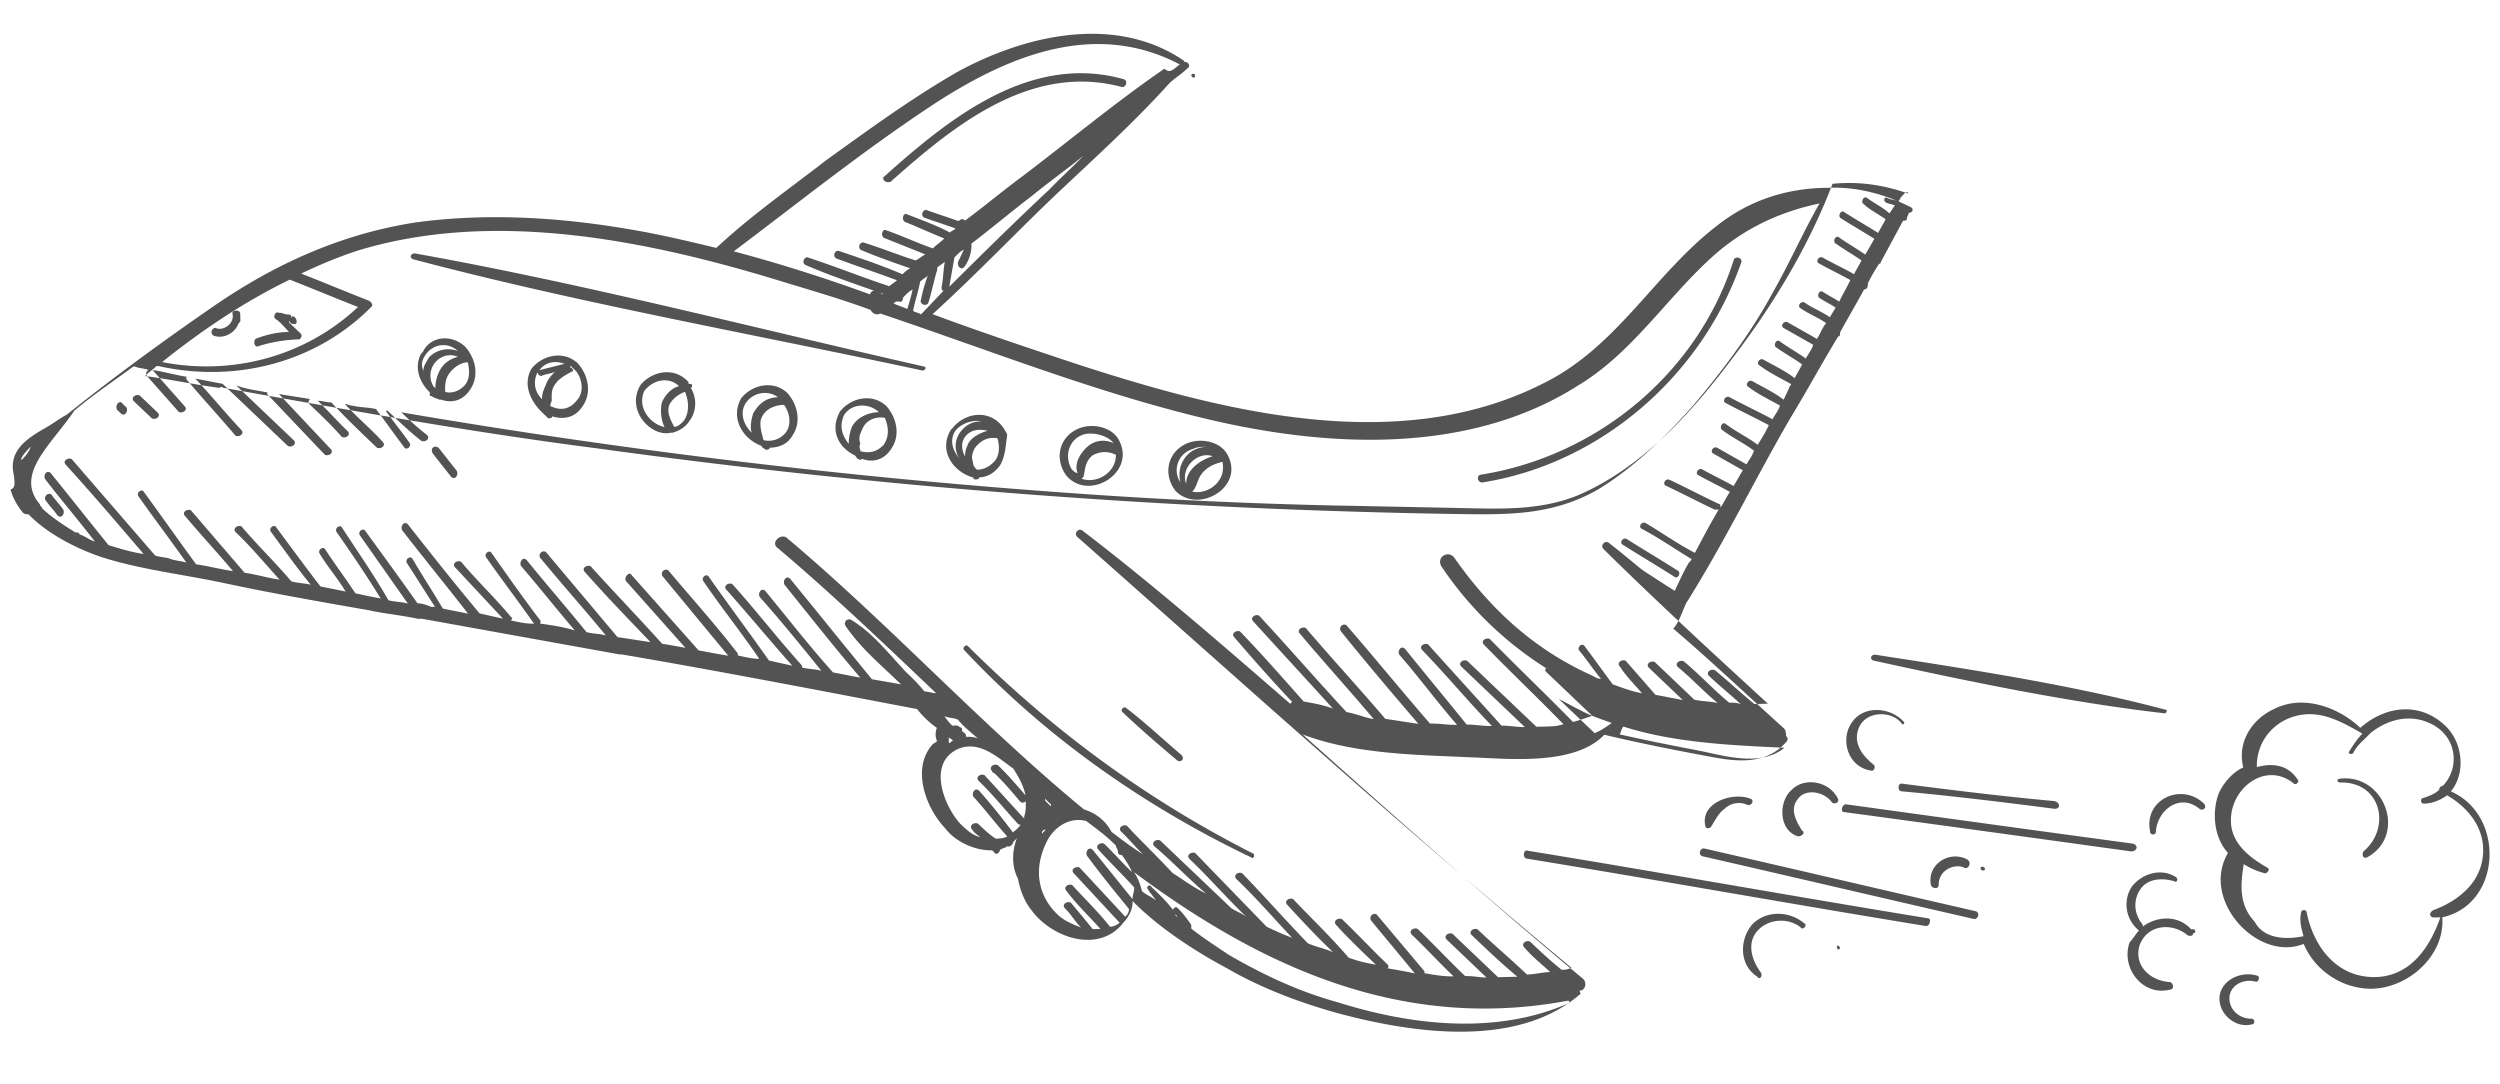 <svg width="339" height="147" viewBox="0 0 339 147" fill="none" xmlns="http://www.w3.org/2000/svg"><path d="M1.905 64.537c-.87-3.388 1.713-5.025 4.04-6.393 1.035-.55 2.064-1.362 3.1-1.912 6.43-5.14 13.128-10.025 19.833-14.647 8.252-5.71 17.329-9.866 27.518-11.427 9.41-1.28 19.126-.73 28.605.873 4.213.683 8.17 1.635 12.127 2.587 4.615-4.309 10.029-8.113 14.918-11.904 5.67-4.073 11.595-8.414 17.801-11.975 9.058-4.943 21.311-7.866 30.645-1.538 0 0 .269.255.006.262.518-.275 1.062.498.544.773-.767.806-1.803 1.355-2.57 2.161-4.851 5.364-10.239 10.216-15.365 15.062-5.637 5.383-11.006 11.022-16.65 16.143 6.617 2.46 13.226 4.658 19.836 6.857 19.562 6.338 43.578 12.568 63.259 2.382 9.844-4.961 14.848-14.787 23.342-21.289 4.117-3.248 9.058-4.942 14.299-5.07l1.049-.027c3.669-.09 7.364.869 10.816 2.62.53.25.281.78-.243.793.006.262-.249.53-.243.792s-.255.269-.518.275l-3.01 5.581s.007.262-.255.269c-.505.799-1.01 1.598-1.509 2.659.007.262.02.786-.504.8-1.004 1.86-2.263 3.988-3.266 5.848.006.263.013.525-.249.531-2.269 3.727-4.276 7.448-6.545 11.175-4.78 8.246-9.024 17.004-14.073 24.995-.498 1.062-.984 2.647-1.751 3.452 5.089 4.334 9.922 8.936 15.018 13.531.268.256.281.78.287 1.042q.403.384.02.786c-2.55 2.947-6.226 2.775-9.915 2.079-5.005-.926-9.748-1.859-14.76-3.047-4.09 4.296-13.295 3.21-18.019 3.064-7.352-.344-15.745-.401-22.892-3.11 12.601 11.229 25.202 22.459 38.052 33.158.537.512.3 1.566-.486 1.586.006.262.275.517.013.524-8.476 7.288-22.424 5.27-32.454 2.631-5.28-1.444-10.573-3.412-15.361-6.179-4.251-2.256-9.315-5.541-12.812-9.127.026 1.048-.472 2.11-1.239 2.915-3.305 4.277-9.653 2.072-12.363-1.533-1.081-1.284-1.644-2.844-1.944-4.41-.825-1.553-.876-3.65-.135-5.504l-.511.537c.006.262-.505.799-.774.544-.255.268-.78.281-1.035.55.006.262-.505.799-.78.281l-.269-.256c-2.358.058-5.011-1.188-6.367-2.991-2.691-2.818-4.661-8.277-1.593-11.499.262-.007.256-.269.518-.275-.275-.518-.294-1.304-.045-1.835a12.4 12.4 0 0 1-2.685-2.556c-13.437-2.556-26.612-5.117-40.043-7.41l-.262.006-26.867-4.848-.525.012c-2.109-.472-4.474-.677-6.584-1.15-6.584-1.15-13.168-2.299-19.759-3.71-5.536-1.176-11.32-1.821-16.608-3.527-2.908-.978-7.153-2.972-9.845-5.79-.262.006-.524.012-.792-.243q-1.218-1.544-1.65-3.107c.78-.281.499-1.061.48-1.847m20.077-15.44c9.486 1.865 19.388-.738 26.565-7.47-3.177-1.233-6.092-2.473-9.269-3.706-6.22 3.037-11.895 6.848-17.296 11.176M159.98 8.737c-11.424-6.013-23.109-1.269-33.176 5.272-9.549 6.266-18.293 13.298-27.305 20.075 6.335 1.68 12.414 3.63 18.5 5.84-.007-.261.249-.53.773-.543.262-.006.269.256.531.25l.268.255.262-.006c-3.439-1.227-7.14-2.448-10.586-3.937-.53-.249-.288-1.042.237-1.054 3.701 1.22 7.409 2.703 11.11 3.923.256-.268.773-.543 1.029-.812-2.647-.984-5.555-1.962-8.202-2.946-.53-.249-.287-1.042.237-1.055 2.908.978 5.817 1.956 8.732 3.195.256-.268.511-.537 1.029-.811-2.116-.735-4.232-1.47-6.616-2.46-.531-.25-.288-1.043.236-1.055 2.378.728 4.763 1.719 7.141 2.447.517-.275.773-.543 1.291-.818l-5.562-2.224c-.53-.25-.294-1.304.237-1.055 2.116.735 4.238 1.732 6.354 2.467.511-.537 1.029-.812 1.54-1.35-1.854-.74-3.445-1.488-5.299-2.23-.531-.249-.295-1.304.236-1.054 1.854.74 3.97 1.476 5.83 2.48.256-.27.518-.276.774-.544-1.324-.492-2.909-.978-4.232-1.47-.531-.25-.288-1.042.236-1.055 1.323.492 2.909.978 4.232 1.47l.262-.006q.384-.403.786-.02c2.576-1.899 5.146-4.06 7.722-5.958 6.436-4.878 12.604-10.012 19.309-14.635.805.767 1.31-.032 2.084-.575m-38.804 32.42c.531.25 1.323.493 1.854.742.243-.793.485-1.585.722-2.64-.518.275-.774.544-1.285 1.08.007.263-.243.793-.511.538-.524.012-.524.012-.78.28m21.125-15.465c1.534-1.61 3.074-2.96 4.608-4.57-2.314 1.892-4.634 3.522-6.948 5.414-2.831 2.168-5.401 4.329-8.232 6.496a5.04 5.04 0 0 1-.972 3.17c-.511.538-1.054-.236-.805-.766l.748-1.592c-.518.275-.774.543-1.285 1.08l-.69 3.95c4.608-4.57 8.961-8.873 13.576-13.182m-14.349 13.726c-.262.007-.269-.255-.275-.517.236-1.055.21-2.104.44-3.42-.255.268-.773.543-1.029.812l.007.262c-.486 1.585-.716 2.902-1.202 4.487-.249.53-1.041.288-1.054-.236.236-1.055.472-2.11.965-3.433-.256.269-.774.544-1.03.812-.229 1.317-.722 2.64-.952 3.957.269.256.793.243 1.062.498zm104.002-4.385c-6.155 5.658-10.699 12.85-17.935 17.223-14.976 9.546-34.408 8.449-51.029 4.398-14.773-3.571-29.073-9.252-43.617-14.14-.517.274-1.048.025-1.323-.493-3.97-1.476-8.195-2.684-12.158-3.898C87.66 32.54 66.84 28.33 48.36 34.028c-2.601.85-5.197 1.963-7.53 3.069 3.177 1.233 6.092 2.473 9.27 3.706.268.256.537.512.281.78-7.42 7.525-18.364 10.416-28.911 8.052l-.263.006c-.51.537-1.029.812-1.54 1.35 3.42.44 6.584 1.149 10.004 1.59.262-.007.518-.275.524-.013 16.857 2.996 33.452 5.998 50.552 8.201 38.681 5.346 77.828 8.32 116.917 8.935 6.82.095 12.855.21 19.061-3.352 4.909-3.005 9.006-7.04 12.835-11.329 4.077-4.82 7.886-9.896 10.897-15.477 2.262-3.99 4-7.965 6.263-11.954q-8.61 1.785-14.766 7.442m-2.037 66.66c3.688.696 8.713 2.408 12.056-.296-7.351-.344-14.965-.682-21.837-2.874-.255.269-.249.53-.498 1.061q4.746 1.064 10.279 2.109m-11.366-3.656c-1.323-.492-2.909-.977-4.238-1.731-1.062-.499-1.861-1.004-2.922-1.502l4.833 4.602c.78-.282 1.554-.825 2.327-1.369m-63.69 22.803c.537.512 1.329.755 1.866 1.266-.275-.518-.812-1.029-1.087-1.547-.268-.256.243-.793.518-.275 1.074 1.023 2.417 2.301 3.235 3.592l.007.262c.268.256.53.25.537.512-.269-.256-.544-.774-.812-1.029-.269-.256.242-.793.511-.537.806.767 1.349 1.54 1.892 2.313l.013.525c1.605 1.271 3.203 2.281 5.07 3.547 4.788 2.767 9.563 5.01 14.844 6.454 10.042 3.163 21.613 4.453 31.469.015l-.268-.255c-22.45 4.221-41.545-4.489-58.908-17.438.544.774.825 1.554 1.113 2.595m-11.461 3.166c.805.767 1.866 1.266 3.19 1.758-.806-.767-1.356-1.803-2.161-2.57-.537-.511.236-1.055.767-.805 1.08 1.284 2.161 2.569 2.973 3.598l1.048-.026c-1.618-1.796-3.229-3.33-4.584-5.132-.537-.511.236-1.055.767-.806 1.617 1.796 3.497 3.586 5.121 5.644.524-.013 1.042-.288 1.297-.556-2.154-2.307-4.04-4.359-6.195-6.667-.537-.511.237-1.054.767-.805 2.155 2.307 4.041 4.359 6.195 6.666.256-.268.512-.537.499-1.061-1.893-2.314-3.785-4.627-5.684-7.203-.275-.518.23-1.317.767-.806 1.893 2.314 3.516 4.372 5.409 6.686-.013-.524.236-1.055.223-1.579-1.617-1.796-3.228-3.33-4.846-5.126-.537-.511.237-1.055.767-.806 1.343 1.279 2.423 2.563 3.766 3.842-.281-.78-.825-1.553-1.368-2.327-.262.007-.524.013-.537-.511-.007-.262-.275-.518-.282-.78l-.537-.511c-1.074-1.023-2.141-1.784-3.477-2.8-1.848-.479-3.925.359-5.184 2.487-2.256 4.252-1.118 7.895 1.299 10.196m1.513-13.149q-.393.009 0 0m-2.404-1.777-.805-.767c.006.262.006.262.275.518l.537.511zm-1.214 3.964.511-.538-.262.007c-.255.268-.255.268-.249.531m-11.046-1.303c.806.767 1.611 1.534 2.666 1.77-.269-.255-.799-.505-1.074-1.022-.537-.512.236-1.055.767-.806.805.767 1.611 1.534 2.41 2.039.524-.013 1.048-.026 1.566-.301-1.617-1.796-2.973-3.598-4.59-5.394-.275-.518.23-1.317.767-.806 1.617 1.796 3.241 3.854 4.596 5.657.256-.269.774-.544 1.023-1.074l-.262.006c-1.886-2.052-3.51-4.11-5.389-5.899-.537-.512.236-1.055.767-.806 1.886 2.052 3.503 3.848 5.389 5.9l-.006-.262c.242-.793.23-1.317.21-2.104q-.383.403-.786.02c-1.08-1.285-2.161-2.57-3.503-3.848-.263.006-.269-.256-.269-.256-.537-.511.236-1.054.767-.805 1.343 1.278 2.423 2.563 3.772 4.103-.294-1.304-.844-2.339-1.662-3.63-2.136-1.522-4.552-3.822-7.41-2.703-4.41 1.943-1.903 7.913.251 10.221m-1.114-13.347q.393-.01 0 0l.524-.013c.262-.007.531.25.531.25.262-.007.268.255.268.255l.007.262c.268.256.53.25.543.773.524-.013 1.049-.025 1.579.224-.805-.767-1.873-1.528-2.685-2.557-.53-.249-1.317-.23-1.847-.479.543.773.812 1.03 1.08 1.285m-.486 1.585.013.524.007.262c.262-.006.255-.268.518-.275-.007-.262-.269-.255-.538-.51M5.409 68.385c.006.261.268.255.275.517 1.342 1.278 2.94 2.288 4.539 3.298.262-.006.524-.013.53.25.793.242 1.33.753 2.123.996-2.168-2.831-4.597-5.656-6.764-8.488-.275-.518.23-1.317.767-.805 2.704 3.342 5.14 6.43 7.844 9.772 1.585.486 3.17.972 4.75 1.195-3.51-4.11-7.02-8.22-10.523-12.067-.537-.511.236-1.055.767-.806l11.335 13.097c.792.243 1.579.223 2.11.473.792.242 1.316.23 2.109.472-2.174-3.093-4.341-5.925-6.515-9.019-.275-.517.498-1.06.773-.543 2.443 3.35 4.616 6.443 7.059 9.792 1.579.224 3.426.703 5.005.926-2.161-2.569-4.315-4.876-6.476-7.446-.537-.511.236-1.054.767-.805l7.288 8.475c1.579.224 3.164.71 4.743.933-1.886-2.052-3.778-4.366-5.926-6.411-.537-.511.236-1.055.767-.806 2.16 2.57 4.577 4.87 6.738 7.44.793.243 1.579.224 2.634.46-1.893-2.314-3.523-4.634-5.422-7.21-.275-.517.499-1.06.774-.543 1.898 2.576 3.797 5.152 5.965 7.983 1.054.236 2.371.466 3.426.703-1.093-1.809-2.442-3.35-3.536-5.158-.275-.518.499-1.061.774-.544 1.362 2.065 2.717 3.867 4.079 5.932 1.055.236 2.11.473 3.426.703-1.911-3.1-3.817-5.938-5.99-9.032-.276-.518.498-1.061.773-.543 2.18 3.355 4.354 6.449 6.272 9.811.793.243 1.841.217 2.634.46l-6.522-9.281c-.275-.518.499-1.061.774-.543 2.442 3.349 4.884 6.698 7.058 9.792.524-.013 1.317.23 1.848.479l.524-.013c-1.362-2.065-2.455-3.873-3.817-5.938-.275-.518.498-1.061.773-.543 1.368 2.326 2.73 4.39 4.098 6.718 1.055.236 2.372.466 3.427.702-2.98-3.86-5.952-7.459-8.932-11.32-.275-.517.23-1.316.767-.805 3.248 4.116 6.496 8.233 9.737 12.087l3.165.709-6.464-6.922c-.537-.512.236-1.055.767-.806 2.161 2.57 4.578 4.87 6.739 7.44.268.256.268.256.012.524 1.055.237 2.11.473 3.158.447-2.174-3.093-4.34-5.925-6.515-9.019-.275-.517.499-1.06.774-.543 2.174 3.094 4.347 6.187 6.515 9.019.268.255.013.524.013.524 1.579.223 3.157.447 4.743.933-2.43-2.825-4.865-5.913-7.295-8.738-.275-.517.23-1.317.767-.805 2.704 3.343 5.402 6.423 8.107 9.766.792.243 1.84.217 2.633.46-2.972-3.598-5.939-6.935-8.912-10.533a.58.58 0 0 1 .767-.806l9.724 11.563c1.58.223 2.896.453 4.475.677-2.96-3.075-5.92-6.149-8.886-9.485-.538-.512.236-1.055.766-.806 3.235 3.592 6.464 6.922 9.699 10.514 2.896.454 6.06 1.163 8.956 1.616l-8.919-10.795a.58.58 0 0 1 .767-.806c3.242 3.855 6.477 7.447 9.456 11.307l.006.262c1.055.237 2.11.473 2.896.454-2.449-3.612-5.153-6.954-7.602-10.566-.275-.518.499-1.061.774-.543 2.717 3.867 5.428 7.472 8.145 11.339l3.164.709c-2.966-3.337-5.939-6.935-8.906-10.272-.537-.51.237-1.054.767-.805 3.235 3.592 6.215 7.453 9.45 11.045l.006.262c.793.243 1.841.217 2.634.46-2.705-3.343-5.409-6.686-8.375-10.022-.275-.518.229-1.317.766-.806 2.973 3.599 5.953 7.46 9.188 11.051 1.316.23 2.371.467 3.688.697-3.51-4.11-6.758-8.227-10.274-12.598-.275-.518.23-1.317.767-.806 3.785 4.628 7.301 9 11.086 13.627l3.951.69-.537-.511c-2.417-2.301-5.096-4.596-7.001-7.434a.58.58 0 0 1 .767-.805c2.928 1.764 5.095 4.595 7.518 7.158.806.767 1.611 1.534 2.423 2.563.524-.013 1.055.237 1.579.224-7.25-6.903-14.499-13.806-21.461-19.667-1.068-.76.473-2.11 1.278-1.342 13.924 11.722 26.32 25.316 40.238 36.776 1.585.486 2.921 1.502 3.746 3.055 1.336 1.016 2.672 2.033 4.271 3.042-1.074-1.022-1.886-2.051-2.96-3.074-.537-.511.236-1.055.767-.805 2.154 2.307 4.302 4.352 6.188 6.404 1.598 1.01 2.934 2.026 4.526 2.774-2.41-2.039-4.564-4.347-6.975-6.385-.537-.512.237-1.055.767-.806l9.667 9.204c.799.505 1.592.747 2.129 1.259-2.686-2.557-5.115-5.382-7.8-7.939-.537-.511.236-1.054.767-.805l9.686 9.99c1.061.498 2.122.997 3.445 1.489-2.423-2.563-4.852-5.388-7.537-7.945-.537-.511.236-1.055.767-.805 2.96 3.074 5.926 6.41 8.886 9.485 1.061.498 2.378.728 3.439 1.227-2.148-2.046-4.302-4.353-6.188-6.405-.537-.511.236-1.054.767-.805 2.423 2.563 5.108 5.119 7.537 7.945 1.324.492 2.378.728 3.695.958-1.879-1.79-3.759-3.579-5.376-5.375-.537-.512.236-1.055.767-.806 2.148 2.045 4.034 4.097 6.182 6.142 0 0 .268.256.013.525 1.316.23 2.633.459 3.688.696-1.892-2.314-4.053-4.883-5.946-7.197a.58.58 0 0 1 .767-.806l6.483 7.709.006.262c1.317.23 2.634.46 3.945.428-1.88-1.79-3.766-3.842-5.646-5.631-.537-.512.237-1.055.767-.806 2.149 2.045 4.303 4.353 6.451 6.398 1.048-.026 2.103.211 2.889.191l-5.37-5.113c-.537-.511.237-1.055.767-.805l6.176 5.88 2.621-.064c-2.142-1.784-4.021-3.573-6.17-5.619-.537-.511.237-1.054.767-.805 2.149 2.045 4.559 4.084 6.707 6.129 1.048-.025 2.09-.313 3.138-.339-1.074-1.022-2.41-2.039-3.49-3.323-.537-.512.236-1.055.767-.806 1.342 1.278 2.685 2.557 4.289 3.829.525-.013.787-.02 1.304-.295-22.752-18.848-44.744-38.763-66.992-58.41-.537-.512.23-1.318.767-.806 9.621 7.369 19 15.53 28.11 23.437l.256-.269c-2.692-2.818-5.39-5.9-7.819-8.724-.537-.511.236-1.055.767-.806 2.96 3.075 5.658 6.155 8.624 9.492 1.317.23 2.634.46 3.957.952-3.503-3.848-7.275-7.951-10.779-11.8-.537-.51.237-1.054.767-.805 4.041 4.36 7.819 8.725 11.86 13.084 1.316.23 2.378.728 3.694.958-3.241-3.854-6.744-7.702-9.986-11.556-.537-.511.237-1.055.767-.805 3.51 4.11 7.282 8.213 10.792 12.323 1.579.223 2.896.453 4.475.677-3.51-4.11-7.02-8.22-10.536-12.592a.579.579 0 0 1 .766-.805c3.779 4.365 7.564 8.993 11.342 13.358 1.311-.032 2.365.205 3.676.172-2.698-3.08-5.14-6.43-7.838-9.51-.275-.518.23-1.317.767-.806 2.704 3.343 5.677 6.942 8.381 10.284 1.049-.025 2.103.211 3.414.179-3.229-3.33-6.202-6.929-9.43-10.259-.537-.511.236-1.054.767-.805 3.235 3.592 6.738 7.44 9.973 11.032 1.048-.026 2.103.21 3.152.185l-8.593-8.181c-.537-.512.237-1.055.767-.806l9.398 8.948 1.31-.032c.787-.02 1.573-.038 2.353-.32-3.497-3.585-7.256-7.165-10.753-10.75-.537-.512.236-1.055.767-.806 3.765 3.841 7.524 7.42 11.29 11.262a33 33 0 0 0 2.601-.85l-6.175-5.88c-.269-.256-.275-.519-.013-.525-5.594-3.534-10.427-8.136-14.238-13.812-.818-1.291.991-2.384 1.809-1.093 4.891 6.96 10.792 12.323 18.482 15.806.531.249.8.505 1.324.492-1.081-1.285-1.899-2.576-2.98-3.86-.274-.519.499-1.062.774-.544 1.355 1.802 2.442 3.349 3.798 5.151 1.323.492 2.646.984 3.963 1.214-1.081-1.284-2.155-2.307-2.973-3.598-.537-.511.236-1.055.767-.806l4.047 4.622c1.317.23 2.372.466 3.688.696l-4.564-4.346c-.537-.512.236-1.055.767-.806l5.37 5.113c1.055.237 2.103.211 3.158.447-1.873-1.527-3.491-3.323-5.364-4.85-.537-.512.236-1.055.767-.806 2.142 1.783 4.028 3.835 6.169 5.618.524-.013 1.049-.026 1.579.223-1.342-1.278-2.947-2.55-4.29-3.828-.537-.511.237-1.055.767-.806 1.874 1.528 3.485 3.062 5.358 4.59l1.834-.046c-7.511-6.896-15.023-13.792-22.279-20.957-.537-.512.23-1.317.767-.806 2.94 2.288 5.887 4.839 8.566 7.133l.748-1.592c.498-1.061.997-2.122 1.502-2.921l.255-.269c1.253-2.39 2.506-4.781 3.765-6.91l-.525.013c-2.122-.997-4.513-2.25-6.635-3.247-.531-.25-.026-1.048.505-.8 2.122.998 4.513 2.25 6.635 3.247.262-.006.269.256.275.518.505-.799.754-1.33 1.259-2.129-1.329-.754-2.921-1.502-4.251-2.256-.531-.249-.026-1.048.505-.799 1.33.754 2.921 1.502 4.251 2.256.505-.799.754-1.33 1.259-2.128l-3.989-2.263c-.531-.25-.026-1.048.505-.799l3.989 2.262c.249-.53.761-1.067 1.003-1.86-1.336-1.016-2.927-1.764-4.264-2.78-.53-.25-.032-1.31.505-.8 1.336 1.017 2.928 1.765 4.264 2.781.505-.8 1.01-1.598 1.509-2.66-1.861-1.003-3.983-2-5.843-3.003-.531-.25-.026-1.048.505-.8 1.86 1.004 3.982 2.001 5.842 3.005.25-.531.761-1.068 1.004-1.86-1.33-.755-2.922-1.503-4.258-2.519-.53-.25-.025-1.048.505-.799 1.33.754 2.922 1.502 4.258 2.518l.747-1.592c-.006-.262.256-.268.25-.53-1.33-.754-2.922-1.502-4.258-2.518-.531-.25-.026-1.049.505-.8 1.33.755 2.921 1.502 4.258 2.519.249-.531.754-1.33 1.003-1.86-1.068-.761-2.397-1.515-3.465-2.276-.531-.25-.032-1.31.505-.799 1.068.76 2.397 1.515 3.465 2.275.249-.53.76-1.067 1.003-1.86l-3.989-2.263c-.531-.249-.026-1.048.505-.799l3.989 2.263c.505-.8.748-1.592 1.259-2.129-1.068-.76-2.391-1.253-3.458-2.013-.531-.25-.026-1.048.504-.8 1.068.761 2.391 1.253 3.459 2.014.249-.53.505-.8.754-1.33-.799-.505-1.33-.754-2.129-1.259-.53-.25-.032-1.31.505-.799.799.505 1.33.754 2.129 1.26.498-1.062 1.003-1.861 1.502-2.922-1.33-.755-2.922-1.502-4.251-2.256-.531-.25-.026-1.049.505-.8 1.329.755 2.921 1.502 4.251 2.257.249-.531.754-1.33 1.003-1.86-1.068-.761-2.397-1.516-3.465-2.276-.53-.25-.032-1.31.505-.8 1.068.761 2.397 1.516 3.465 2.276.505-.799.754-1.33 1.259-2.129-1.598-1.01-2.928-1.764-4.526-2.773-.531-.25-.032-1.31.505-.8 1.598 1.01 2.928 1.764 4.526 2.774.249-.53.754-1.33 1.003-1.86-1.067-.76-2.129-1.26-2.934-2.026-.531-.25-.032-1.31.505-.8 1.067.761 2.129 1.26 2.934 2.027.256-.269.505-.8.761-1.068-.531-.249-1.055-.236-1.324-.492-.268-.256-.019-.786.25-.53.53.249 1.054.236 1.585.485-.006-.262.256-.268.249-.53l.512-.537c.255-.269.517-.275.524-.013q-5.159-1.84-10.26-1.322c-3.202 8.47-8.244 16.723-13.581 23.672-5.586 7.48-12.482 14.992-21.047 18.61-4.935 1.958-9.921 1.818-15.431 1.69-5.773-.12-11.545-.241-17.579-.355a721 721 0 0 1-33.605-1.537 925 925 0 0 1-92.843-11.098c1.074 1.023 2.148 2.045 3.484 3.061.537.512-.237 1.055-.767.806-1.605-1.272-2.947-2.55-4.559-4.084l-.262.006c1.087 1.547 2.168 2.832 3.255 4.379.275.517-.499 1.06-.774.543-1.355-1.802-2.442-3.35-3.797-5.152-1.055-.236-2.103-.21-3.158-.447-.262.007-.793-.243-1.055-.236 1.617 1.796 3.49 3.323 5.108 5.12.537.51-.236 1.054-.767.805-2.148-2.045-4.296-4.09-6.182-6.142-.524.013-1.317-.23-1.841-.217 1.342 1.278 2.691 2.818 4.034 4.097.537.51-.236 1.054-.767.805-1.349-1.54-2.691-2.818-4.303-4.352q-.403-.384-.019-.787c-1.317-.23-2.896-.453-4.212-.683 2.422 2.563 4.577 4.87 7 7.433.537.511-.236 1.055-.767.806-2.691-2.819-5.114-5.382-7.806-8.2l-.006-.263c-1.317-.23-2.896-.453-4.22-.945l7.787 7.414c.537.511-.236 1.055-.767.805l-8.86-8.436c-1.317-.23-2.372-.467-3.689-.697 2.155 2.308 4.047 4.621 6.201 6.929.538.511-.236 1.055-.766.805-2.161-2.57-4.316-4.876-6.477-7.446-.268-.256-.275-.518-.013-.524-1.579-.224-3.164-.71-4.743-.933 1.349 1.54 2.967 3.337 4.316 4.877.536.511-.237 1.055-.768.806-1.349-1.54-2.966-3.337-4.315-4.877-.268-.256-.02-.786.243-.793-.53-.25-1.317-.23-1.848-.48l-.262.007c-2.575 1.9-5.413 3.804-7.983 5.965-3.036 4.533-8.18 8.593-4.67 12.703m-1.241-7.837c-.512.537-1.023 1.074-1.272 1.604l.006.262c.512-.537 1.023-1.074 1.266-1.866" fill="#545353"/><path d="M159.299 66.448c-.007-.262-.269-.256 0 0-1.631-2.32-.915-5.223 1.68-6.335 2.077-.838 4.717-.116 5.549 1.7 2.206 4.403-4.263 7.971-7.229 4.635m2.485-5.568c-2.083.575-2.812 2.953-1.725 4.5-.294-1.304-.064-2.62.958-3.695.767-.805 1.809-1.093 2.858-1.119-1.049.026-1.573.039-2.091.314m-.932 4.743c-.045-1.835 1.757-3.19 3.579-3.76-2.116-.734-4.417 1.683-3.579 3.76m4.909-3.005q-.393.009 0 0c-1.042.288-1.822.57-2.589 1.375s-.748 1.591-1.253 2.39l-.255.27c1.847.478 4.692-1.165 4.097-4.035m-21.197 1.831c-1.63-2.32-.915-5.222 1.681-6.335 2.077-.838 4.717-.116 5.548 1.7 2.206 4.404-4.256 8.234-7.229 4.635m2.486-5.568c-2.084.576-2.812 2.954-1.719 4.763.269.255.537.51.799.504-.556-1.297.454-2.895 1.483-3.707s2.339-.844 3.4-.346c-.812-1.029-2.659-1.508-3.963-1.214m1.119 2.857c-1.029.812-1.003 1.86-1.24 2.915l-.255.269c2.116.735 4.698-.902 4.64-3.26q-1.591-.75-3.145.076m-34.239-5.979c1.528-1.873 4.398-2.468 6.278-.678 1.349 1.54 1.931 3.886.665 5.752-1.01 1.599-2.576 1.9-3.899 1.407-.262.007-.256.269-.524.013-.262.007-.269-.255-.537-.511-2.123-.997-3.491-3.324-1.983-5.983m2.756 5.44c1.055.236 2.103.21 3.126-.864.761-1.068.728-2.378.172-3.676-1.317-.23-2.614.327-3.106 1.65-.25.53-.499 1.061-.217 1.841-.25.53.019.786.025 1.048m-1.598-1.01c-.019-.787.217-1.841.466-2.372.755-1.33 2.314-1.892 3.625-1.925-1.343-1.278-3.702-1.22-4.712.378-.747 1.592-.191 2.89.621 3.919m-14.575-6.198c1.527-1.873 4.397-2.468 6.277-.678 1.349 1.54 1.931 3.886.665 5.753-.754 1.33-2.058 1.624-3.106 1.65.006.261-.256.268-.518.274-.269-.255-.531-.249-.537-.511-2.647-.984-4.29-3.828-2.781-6.488m3.024 5.695c1.055.237 2.096-.051 2.863-.857 1.023-1.074.716-2.902-.096-3.93-1.31.031-2.608.587-3.1 1.91-.243.793.045 1.835.333 2.877m-1.598-1.01c-.282-.78-.045-1.834.197-2.627.755-1.33 1.784-2.142 3.356-2.18-1.336-1.016-3.426-.703-4.436.895-.754 1.33-.191 2.89.883 3.913m-15.106-6.448c1.528-1.873 4.398-2.468 6.277-.678.269.255.269.255.275.517l.262-.006c.262-.007.275.518.013.524.819 1.291.864 3.126-.153 4.462q-.757 1.198-2.32 1.63l-.262.007c-2.608.588-6.105-2.998-4.092-6.456-.255.268.007.262 0 0m4.597 5.657c.524-.013 1.035-.55 1.291-.819.76-1.068.722-2.64.166-3.938-.78.282-1.553.825-2.058 1.624-.499 1.061.051 2.097.601 3.133m-1.31.032c-.55-1.036-.589-2.608-.346-3.401.498-1.061 1.265-1.867 2.307-2.154-1.342-1.279-3.433-.965-4.704.64-.997 2.122.633 4.442 2.743 4.915m-18.028-7.95c1.527-1.873 4.397-2.468 6.277-.679 1.349 1.54 1.93 3.887.665 5.753-1.01 1.599-2.576 1.9-4.16 1.414.005.262-.257.268-.519.274q-.403-.382-.805-.767c-1.611-1.534-2.717-3.867-1.458-5.995m1.054.236c1.042-.288 2.346-.582 3.388-.87-1.323-.492-2.627-.198-3.388.87m1.695 4.941c1.061.498 2.372.466 3.388-.87 1.022-1.074.715-2.902-.097-3.931l-.805-.767.006.262c.262-.006.537.511.275.518-1.035.55-2.07 1.1-2.57 2.16-.248.531-.236 1.056-.216 1.842q-.375.796.019.786m-1.336-1.016c-.02-.786.23-1.317.479-1.848.243-.792.754-1.33 1.266-1.866-.518.275-1.305.294-1.822.569-.262.006-.53-.25-.537-.511-.748 1.591-.192 2.889.614 3.656M63.104 47.04c1.35 1.54 1.931 3.886.666 5.753-1.01 1.598-2.576 1.899-3.9 1.407l-.261.006c-.531-.249-.793-.242-1.062-.498-.262.006-.262.006-.268-.256l-.007-.262c-1.342-1.278-2.18-3.356-1.176-5.216l.255-.268c.997-2.123 3.874-2.456 5.753-.666m-.133 5.248c.767-.805.735-2.116.447-3.158-1.049.026-2.078.838-2.582 1.637-.505.8-.486 1.585-.467 2.372.793.242 1.835-.045 2.602-.85m-4.194.103.269.256c-.02-.787.217-1.841.722-2.64q.757-1.2 2.32-1.63c-2.384-.991-4.679 1.687-3.31 4.014m-1.15-4.168c-.506.8-.493 1.324-.212 2.103-.019-.786.493-1.323.742-1.854 1.022-1.074 2.589-1.374 3.912-.882-1.343-1.278-3.433-.965-4.443.633m28.001 29.733 8.9 10.009c.536.511-.237 1.055-.768.805l-8.9-10.009c-.274-.518.493-1.323.768-.805M6.95 67.036c.543.773 1.08 1.284 1.623 2.058.275.518-.23 1.317-.767.805-.543-.773-1.08-1.284-1.624-2.058a.58.58 0 0 1 .767-.805m216.183 3.879c2.129 1.258 4.264 2.78 6.655 4.032.531.25.032 1.31-.505.8-2.128-1.26-4.264-2.78-6.654-4.033-.531-.25-.026-1.049.504-.8m-2.568 2.162c2.397 1.514 4.526 2.773 6.923 4.288.531.25.032 1.31-.505.8-2.397-1.516-4.526-2.775-6.923-4.29-.531-.248-.026-1.047.505-.798m-.73 2.378c2.398 1.514 5.064 3.285 7.461 4.8.531.248.032 1.31-.505.798-2.397-1.514-5.063-3.285-7.46-4.8-.537-.51-.033-1.31.504-.798M39.95 43.936c-.524.013-.792-.243-.536-.511l-.256.268 1.611 1.534c.269.256.02.787-.243.793a20 20 0 0 0-5.484.921c-.518.275-.806-.767-.288-1.042 1.56-.562 2.864-.857 4.436-.895-.537-.511-1.08-1.285-1.88-1.79-.268-.255-.025-1.048.505-.799.525-.013.793.243 1.317.23.262-.006.53.25.275.518l.256-.269c.524-.012.812 1.03.288 1.042m95.663 19.159c-.76 1.068-1.796 1.618-2.844 1.643.006.262-.256.269-.518.275s-.268-.256-.268-.256c-2.641-.722-4.808-3.553-3.044-6.481l.256-.269c1.527-1.873 4.397-2.468 6.277-.678.537.511.812 1.03 1.087 1.547l.006.262c-.23 1.317-.198 2.627-.952 3.957m-6.143-4.57c-.755 1.33-.198 2.628.614 3.657-.819-1.292-.595-2.87.427-3.945.767-.805 1.547-1.086 2.596-1.112-1.317-.23-2.877.333-3.637 1.4m1.585.486c-.767.805-.741 1.854-.192 2.89-.019-.787.23-1.318.48-1.848.505-.8 1.54-1.35 2.582-1.637-1.055-.236-2.103-.21-2.87.595m1.093 1.809c-.249.53-.498 1.06-.217 1.84.013.525.281.78.55 1.036.786-.019 1.566-.3 2.333-1.106.767-.805.735-2.116.447-3.158-1.317-.23-2.352.32-3.113 1.388m-7.078-10.579c-22.936-4.945-46.377-9.09-69.077-15.09-.53-.25-.281-.78.243-.793 23.179 4.152 46.141 10.146 69.084 15.352.262-.006.275.518-.25.531m6.161 37.349c11.559 11.518 24.376 20.907 38.715 28.161.269.255.019.786-.249.53-14.595-6.985-27.937-16.36-38.978-28.153-.268-.256.243-.793.512-.537m28.441 15.562c-2.41-2.039-5.089-4.334-7.506-6.635-.268-.255.243-.792.512-.537 2.672 2.033 5.089 4.334 7.499 6.372.537.512.025 1.049-.505.8m2.188-92.625c-.262.006-.537-.512-.013-.525.262-.006.275.518.013.524m39.108 54.899c-.524.013-.805-.767-.287-1.041 15.935-2.49 29.556-13.837 34.425-29.167.249-.53 1.042-.287 1.055.237-5.387 15.604-19.257 27.483-35.193 29.971m6.207 49.936c18.167 2.964 36.079 6.196 54.246 9.16.525-.013.288 1.042-.236 1.055-18.167-2.964-36.079-6.196-54.246-9.16-.531-.249-.295-1.304.236-1.055m23.856-.322c12.395 2.843 24.528 5.692 36.923 8.535.531.25.288 1.042-.236 1.055-12.395-2.843-24.528-5.692-36.923-8.535-.531-.25-.288-1.042.236-1.055m57.966.414a12401 12401 0 0 0-38.943-5.339c-.524.013-.288-1.042.236-1.055 12.894 1.782 25.788 3.564 38.943 5.34.793.242.55 1.035-.236 1.054m-10.369-5.777c-6.84-.881-13.942-1.756-20.776-2.375-.524.012-.549-1.036-.025-1.049 6.84.882 13.942 1.756 20.775 2.376.793.242.812 1.029.026 1.048m23.486 5.98c-1.886-2.051-2.232-5.452-1.248-8.099.748-1.591 2.026-2.934 3.324-3.49-.87-3.388 1.15-6.584 4.263-7.972 3.886-1.93 8.649-.212 11.602 2.6 3.337-2.966 8.041-3.606 11.532-.282 2.416 2.301 2.781 6.487.742 8.898 7.422 3.227 6.932 15.302-1.154 17.074.39 5.235-4.742 9.819-9.99 9.685-3.938-.165-7.409-2.703-8.803-6.078-6.233 2.513-14.045-5.949-10.268-12.336m10.242 11.288c-.288-1.042-.576-2.084-.339-3.139-.013-.524.773-.543.786-.019.895 4.436 3.881 8.559 8.867 8.699s7.773-3.862 9.242-8.094l-.786.019c-.786.02-.805-.767-.025-1.048 3.637-1.4 6.717-4.098 6.615-8.292-.078-3.145-2.238-5.714-4.898-7.222-.773.543-1.809 1.093-3.119 1.125-.524.013-.544-.773-.019-.786.779-.282 1.559-.563 2.071-1.1-.007-.262.249-.531.511-.537 2.301-2.417 1.936-6.603-1.516-8.355-2.922-1.501-6.047-.638-8.361 1.254l-.256.269c-.767.805-1.54 1.349-2.039 2.41-.255.269-.786.019-.53-.249.505-.799 1.009-1.598 1.776-2.404-2.659-1.508-5.587-3.272-8.975-2.402s-5.413 3.804-5.336 6.949c2.083-.576 4.187-.365 5.548 1.699.269.256-.242.793-.511.538-3.746-3.056-8.38.467-8.54 4.667-.185 3.151 2.226 5.19 4.885 6.699.531.249.019.786-.243.792-1.055-.236-2.116-.735-2.915-1.24-.453 2.896-.651 5.524 1.503 7.831 1.1 2.071 3.734 2.531 6.604 1.936m-22.31-.764c-1.873-1.528-2.199-4.142-.934-6.009 1.528-1.873 4.136-2.461 6.003-1.196.268.256.019.786-.25.531-1.585-.486-3.682-.435-4.691 1.164-1.01 1.598-.703 3.426.377 4.711l.007.262c1.802-1.356 4.679-1.688 6.565.363l.262-.006c.262-.007.537.511.013.524.006.262-.25.531-.78.281-2.142-1.783-5.543-1.437-6.52 1.471-.722 2.641 1.426 4.686 4.053 4.884.524-.013.812 1.029.026 1.048-3.65.876-6.629-2.984-5.402-6.424.511-.537.76-1.067 1.271-1.604m8.252-16.462c-2.679-2.294-5.766.142-5.958 3.031.013.524-.773.544-.786.019-.895-4.436 4.295-6.661 7.249-3.849.537.512.025 1.049-.505.799m-4.778-12.995c-13.149-1.513-26.592-4.33-39.512-7.16-.53-.25-.281-.78.243-.793 13.162 2.037 26.586 4.069 39.256 7.43.525-.014.275.517.013.523M119.967 23.88c8.725-7.819 19.782-16.744 32.459-13.121.53.25.288 1.042-.237 1.055-12.407-3.368-22.947 5.283-31.416 12.833-.78.281-1.323-.492-.806-.767M18.947 53.63l2.416 2.3c.537.512-.236 1.055-.767.806l-2.416-2.3c-.537-.512.236-1.056.767-.806m-2.334 1.106.538.511c.274.518-.23 1.317-.767.806l-.537-.512c-.282-.78.492-1.323.766-.805m42.893 6.029 2.436 3.087c.275.518-.23 1.317-.767.805L58.74 61.57c-.543-.773.23-1.317.767-.805M32.574 42.544l.02.786c.006.262.006.262-.25.53-.492 1.324-2.045 2.148-3.368 1.657-.531-.25-.288-1.042.236-1.055 1.061.498 2.608-.589 2.314-1.893l-.007-.262c.256-.268 1.042-.288 1.055.237" fill="#545353"/><path d="M317.341 105.581c6.015-.672 9.104 7.644 3.67 10.662-.517.275-.792-.243-.543-.773 3.854-3.242 2.39-9.5-3.114-9.365-.524.013-.537-.511-.013-.524m-11.145 26.76c.268.256.019.786-.243.793-1.585-.486-3.401.345-3.624 1.924-.217 1.841 1.387 3.113 2.96 3.075.524-.013.543.773.019.786-2.346.582-4.763-1.719-4.296-4.091.473-2.109 3.068-3.222 5.184-2.487M251.07 98.027c1.515-2.397 5.19-2.225 7.076-.173.269.256-.249.53-.255.269-1.356-1.803-4.763-1.72-5.76.403-.997 2.122.359 3.925 1.963 5.197.269.255.02.786-.242.792-3.42-.44-4.303-4.352-2.782-6.488m-7.228 15.387c-2.64-.722-2.736-4.653-.94-6.27 1.789-1.88 5.216-1.177 6.322 1.156.275.518-.505.799-.773.543-1.087-1.546-3.721-2.006-4.731-.408-1.016 1.336-.191 2.889.627 4.18.531.25.019.787-.505.799m-6.923-4.288c-1.062-.498-2.366-.204-3.133.601-.773.544-1.271 1.605-1.776 2.404-.256.269-.78.282-.793-.243-.601-3.132 3.822-4.551 6.206-3.561.531.249.026 1.048-.504.799m31.937 8.396c.262-.007.537.511.012.524-.262.006-.537-.512-.012-.524m-5.97 2.506c.013.525-.774.544-1.048.026-.595-2.87 2.505-4.782 4.896-3.529.799.505.038 1.572-.499 1.061-1.585-.486-3.394.608-3.349 2.442m-13.697 8.203c.262-.006.537.512.012.524 0 0-.275-.517-.012-.524m-11.609-2.862c1.79-1.879 4.935-1.956 7.076-.173.531.249-.236 1.054-.511.537-1.605-1.272-4.226-1.208-5.76.403s-.951 3.957.404 5.76c.275.517-.236 1.054-.511.537-2.398-1.515-2.481-4.922-.698-7.064" fill="#545353"/></svg>